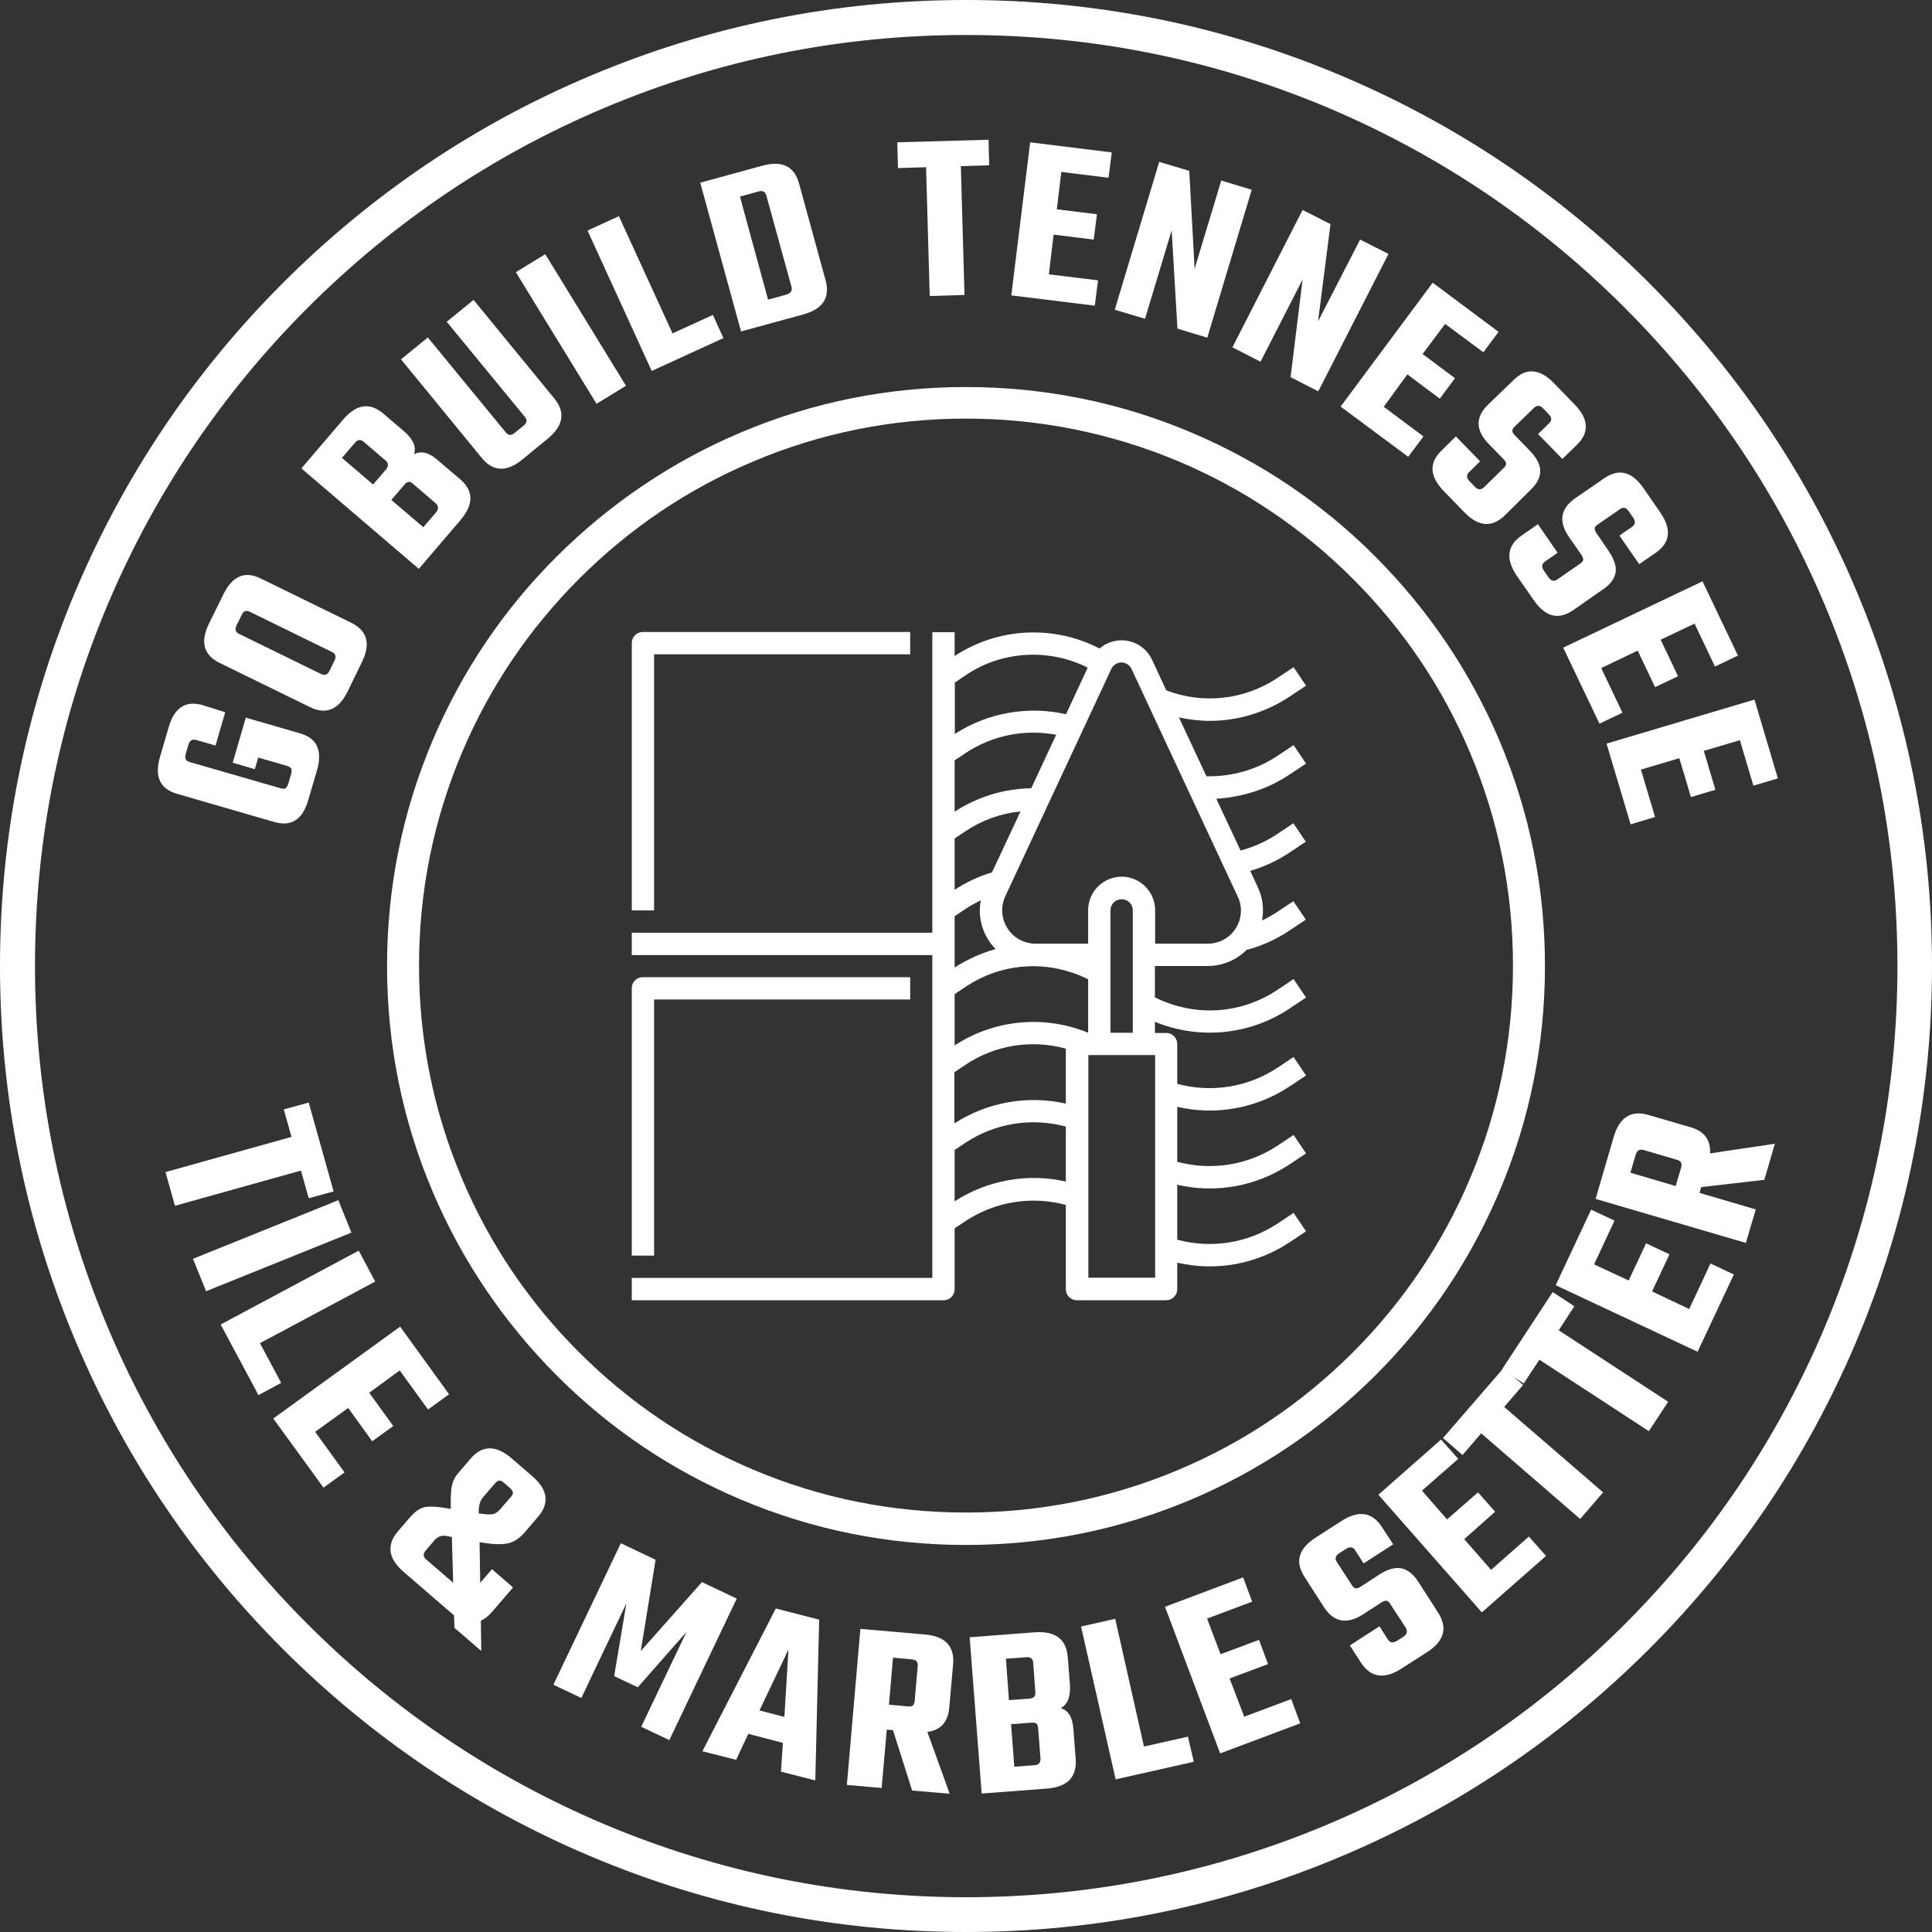 <?xml version="1.0" encoding="UTF-8"?>
<!-- Generator: Adobe Illustrator 27.1.1, SVG Export Plug-In . SVG Version: 6.00 Build 0)  -->
<svg xmlns="http://www.w3.org/2000/svg" xmlns:xlink="http://www.w3.org/1999/xlink" version="1.1" id="Layer_1" x="0px" y="0px" viewBox="0 0 900 900" style="enable-background:new 0 0 900 900;" xml:space="preserve">
<rect x="0" y="0" width="900" height="900" fill="#333333" stroke="none"/>
<style type="text/css">
	.st0{fill:#FFFFFF;}
	.st1{enable-background:new    ;}
</style>
<path class="st0" d="M450,900c-60.7,0-119.7-11.9-175.2-35.4c-53.6-22.7-101.7-55.1-143-96.4c-41.3-41.3-73.8-89.4-96.4-143  C11.9,569.7,0,510.7,0,450s11.9-119.7,35.4-175.2c22.7-53.6,55.1-101.7,96.4-143c41.3-41.3,89.4-73.8,143-96.4  C330.3,11.9,389.3,0,450,0s119.7,11.9,175.2,35.4c53.6,22.7,101.7,55.1,143,96.4c41.3,41.3,73.8,89.4,96.4,143  C888.1,330.3,900,389.3,900,450s-11.9,119.7-35.4,175.2c-22.7,53.6-55.1,101.7-96.4,143c-41.3,41.3-89.4,73.8-143,96.4  C569.7,888.1,510.7,900,450,900L450,900z M450,16.3c-58.6,0-115.4,11.5-168.8,34.1c-51.6,21.8-98,53.1-137.9,93  c-39.8,39.8-71.1,86.2-93,137.9C27.7,334.6,16.3,391.4,16.3,450s11.5,115.4,34.1,168.8c21.8,51.6,53.1,98,93,137.9  c39.8,39.8,86.2,71.1,137.9,93c53.5,22.6,110.3,34.1,168.8,34.1s115.4-11.5,168.8-34.1c51.6-21.8,98-53.1,137.9-93  c39.8-39.8,71.1-86.2,93-137.9c22.6-53.5,34.1-110.3,34.1-168.8s-11.5-115.4-34.1-168.8c-21.8-51.6-53.1-98-93-137.9  c-39.8-39.8-86.2-71.1-137.9-93C565.4,27.7,508.6,16.3,450,16.3L450,16.3z"></path>
<g>
	<path class="st0" d="M104.9,331.8l-4.5,15.5l-9-2.6c-1.8-0.5-3,0.2-3.6,2.1l-1.3,4.5c-0.6,2,0.1,3.2,1.9,3.7l42.3,12.2   c1,0.3,1.8,0.3,2.3,0c0.5-0.3,0.9-1,1.3-2.1l1.3-4.5c0.3-1.1,0.3-1.9,0.1-2.5c-0.3-0.5-0.9-1-1.9-1.3l-13.5-3.9l-1.6,5.4l-10.3-3   l6.1-21l25.2,7.3c8,2.3,10.6,8,8,17.1l-4.1,14c-2.6,9.1-7.9,12.5-15.9,10.2l-45.2-13.1c-8-2.3-10.6-8-8-17.1l4.1-14   c2.6-9.1,7.9-12.5,15.9-10.2L104.9,331.8L104.9,331.8z"></path>
	<path class="st0" d="M97.4,290.4l6.7-13.6c4.2-8.5,10-11,17.4-7.3l42.1,20.6c7.5,3.7,9.2,9.8,5,18.3L162,322   c-4.2,8.6-10.1,11.1-17.6,7.4l-42.1-20.6C94.8,305.1,93.2,299,97.4,290.4L97.4,290.4z M154.6,303.7L116.4,285   c-1.7-0.8-3-0.4-3.8,1.4l-2.4,4.9c-0.9,1.8-0.5,3.2,1.2,4l38.2,18.7c1.7,0.8,3,0.3,3.9-1.5l2.4-4.9   C156.7,305.8,156.3,304.5,154.6,303.7L154.6,303.7z"></path>
	<path class="st0" d="M140.4,218.2l19.4-22.7c6.2-7.3,12.5-8.2,18.8-2.8l9.6,8.2c4.2,3.6,5.8,7.2,4.7,10.7c3.2-1.7,6.7-0.9,10.7,2.5   l10.7,9.1c6.4,5.4,6.4,11.8,0.2,19.1l-19.4,22.7L140.4,218.2L140.4,218.2z M179.6,214.5l-10.2-8.7c-1.4-1.2-2.8-1.1-4.1,0.5l-6,7   l14.5,12.4l6-7C181.1,217.1,181,215.7,179.6,214.5L179.6,214.5z M202.9,234.4l-10.6-9.1c-0.7-0.6-1.4-0.9-2-0.8   c-0.6,0.1-1.3,0.5-2,1.4l-6,7l14.9,12.7l6-7C204.4,237,204.3,235.6,202.9,234.4L202.9,234.4z"></path>
	<path class="st0" d="M208.1,149.9l12.5-10.2l37.6,45.9c5.3,6.5,4.3,12.7-3.1,18.8l-11.7,9.6c-7.3,6-13.7,5.8-19-0.7l-37.6-45.9   l12.5-10.2l36.3,44.2c1.2,1.5,2.5,1.6,4.1,0.3l4.2-3.4c1.6-1.3,1.8-2.7,0.6-4.1L208.1,149.9L208.1,149.9z"></path>
	<path class="st0" d="M240.3,126.8l13.7-8.4l37.6,61.3l-13.7,8.4L240.3,126.8L240.3,126.8z"></path>
	<path class="st0" d="M313.3,155.3l18.8-8.6l4.9,10.8l-33.4,15.3l-29.9-65.4l14.6-6.7L313.3,155.3L313.3,155.3z"></path>
	<path class="st0" d="M326.2,85.1l28.9-7.9c9.2-2.5,14.9,0.2,17.1,8.2l12.4,45.2c2.2,8.1-1.3,13.4-10.5,15.9l-28.9,7.9L326.2,85.1   L326.2,85.1z M368.7,133.6L357,91.1c-0.5-1.8-1.7-2.5-3.7-1.9l-8.6,2.4l13.1,48l8.6-2.4C368.4,136.6,369.2,135.4,368.7,133.6   L368.7,133.6z"></path>
	<path class="st0" d="M460.5,65.1l0.3,11.9l-13.2,0.4l1.7,60l-16.2,0.5l-1.7-60l-13.1,0.4L418,66.3L460.5,65.1L460.5,65.1z"></path>
	<path class="st0" d="M488.6,127.8l22.9,2.8l-1.5,11.8l-38.9-4.8l8.8-71.3l38,4.7l-1.5,11.8l-22-2.7l-2.1,17.4l18.7,2.3l-1.5,11.8   l-18.7-2.3L488.6,127.8L488.6,127.8z"></path>
	<path class="st0" d="M568.9,84.1l14.2,4.3l-20.7,68.9l-13.9-4.2l-2.7-45.8l-12.4,41.2l-14.1-4.2l20.7-68.9l14,4.2l2.5,45.6   L568.9,84.1L568.9,84.1z"></path>
	<path class="st0" d="M633.6,111.6l13.2,6.7l-32.7,64l-12.9-6.6l5.6-45.5l-19.6,38.3l-13.1-6.7l32.7-64l13,6.6l-5.8,45.3   L633.6,111.6L633.6,111.6z"></path>
	<path class="st0" d="M644.6,189.5l18.5,13.8l-7.1,9.5l-31.5-23.4l42.9-57.7l30.7,22.9l-7.1,9.5l-17.8-13.2l-10.5,14l15.1,11.3   l-7.1,9.5l-15.1-11.3L644.6,189.5L644.6,189.5z"></path>
	<path class="st0" d="M691.3,227l9.3-9.1c0.7-0.7,1-1.3,1-1.9c0-0.6-0.4-1.3-1.2-2.1l-6.9-7.1c-6.2-6.4-6.3-12.5-0.2-18.4l11.8-11.4   c5.9-5.8,12.2-5.3,18.8,1.5l9.6,9.9c6.6,6.8,7,13.1,1,18.9l-6.7,6.5l-11.3-11.6l5.1-5c1.4-1.3,1.3-2.7-0.1-4.2l-2.7-2.8   c-1.4-1.5-2.8-1.5-4.2-0.2l-9.1,8.8c-0.7,0.7-1,1.3-1,1.9c0,0.6,0.4,1.3,1.2,2.1l6.8,7c3.4,3.5,5,6.7,5,9.6c0,3-1.5,5.9-4.4,8.7   L701,240.1c-6,5.8-12.3,5.3-18.9-1.5l-9.5-9.8c-6.7-6.9-7-13.2-1-19l6.6-6.5l11.3,11.6l-5.1,5c-1.4,1.3-1.3,2.7,0.1,4.2l2.7,2.8   C688.5,228.2,689.9,228.3,691.3,227L691.3,227z"></path>
	<path class="st0" d="M725.5,269.9l10.7-7.4c0.8-0.6,1.2-1.1,1.3-1.7c0.1-0.6-0.2-1.4-0.8-2.3l-5.7-8.2c-5.1-7.3-4.1-13.4,2.8-18.2   l13.5-9.3c6.8-4.7,12.9-3.2,18.3,4.6l7.8,11.3c5.4,7.8,4.7,14.1-2.1,18.8l-7.7,5.3l-9.2-13.3l5.9-4.1c1.5-1.1,1.7-2.4,0.6-4.1   l-2.2-3.2c-1.2-1.7-2.5-2-4.1-0.9l-10.4,7.2c-0.8,0.6-1.3,1.1-1.3,1.7c-0.1,0.6,0.2,1.4,0.8,2.3l5.5,8c2.7,4,3.9,7.4,3.4,10.3   c-0.5,2.9-2.4,5.5-5.8,7.8l-13.9,9.7c-6.9,4.8-13,3.2-18.4-4.6l-7.8-11.2c-5.4-7.9-4.7-14.2,2.1-18.9l7.6-5.3l9.2,13.3l-5.9,4.1   c-1.5,1.1-1.7,2.4-0.6,4.1l2.2,3.2C722.6,270.7,724,271,725.5,269.9L725.5,269.9z"></path>
	<path class="st0" d="M745.9,311.2l9.9,20.8l-10.7,5.1l-16.9-35.4l64.9-30.9l16.5,34.6l-10.7,5.1l-9.5-20l-15.8,7.5l8.1,17   l-10.7,5.1l-8.1-17L745.9,311.2L745.9,311.2z"></path>
	<path class="st0" d="M764.4,358.5l6.6,22.1l-11.4,3.4l-11.2-37.6l68.9-20.5l10.9,36.7l-11.4,3.4l-6.3-21.2l-16.8,5l5.4,18.1   l-11.4,3.4l-5.4-18.1L764.4,358.5L764.4,358.5z"></path>
</g>
<path class="st0" d="M450,719.7c-36.4,0-71.7-7.1-105-21.2c-32.1-13.6-61-33-85.7-57.8s-44.2-53.6-57.8-85.7  c-14.1-33.3-21.2-68.6-21.2-105s7.1-71.7,21.2-105c13.6-32.1,33-61,57.8-85.7s53.6-44.2,85.7-57.8c33.3-14.1,68.6-21.2,105-21.2  s71.7,7.1,105,21.2c32.1,13.6,61,33,85.7,57.8s44.2,53.6,57.8,85.7c14.1,33.3,21.2,68.6,21.2,105s-7.1,71.7-21.2,105  c-13.6,32.1-33,61-57.8,85.7s-53.6,44.2-85.7,57.8C521.7,712.6,486.4,719.7,450,719.7L450,719.7z M450,195c-34.4,0-67.8,6.7-99.2,20  c-30.4,12.8-57.6,31.2-81,54.6s-41.8,50.7-54.6,81c-13.3,31.4-20,64.8-20,99.2s6.7,67.8,20,99.2c12.8,30.4,31.2,57.6,54.6,81  c23.4,23.4,50.7,41.8,81,54.6c31.4,13.3,64.8,20,99.2,20s67.8-6.7,99.2-20c30.4-12.8,57.6-31.2,81-54.6s41.8-50.7,54.6-81  c13.3-31.4,20-64.8,20-99.2s-6.7-67.8-20-99.2c-12.8-30.4-31.2-57.6-54.6-81c-23.4-23.4-50.7-41.8-81-54.6  C517.8,201.8,484.4,195,450,195L450,195z"></path>
<g>
	<g class="st1">
		<path class="st0" d="M155.4,555l-11.6,3.2l-3.6-12.9l-58.7,16.4L77.1,546l58.7-16.4l-3.6-12.8l11.6-3.2L155.4,555z"></path>
	</g>
	<g class="st1">
		<path class="st0" d="M157.6,559.1l6.1,15.1L96,601.5l-6.1-15.1L157.6,559.1z"></path>
	</g>
	<g class="st1">
		<path class="st0" d="M121.1,625.7l9.9,18.5l-10.6,5.7L102.8,617l64.3-34.4l7.7,14.4L121.1,625.7z"></path>
	</g>
	<g class="st1">
		<path class="st0" d="M146.8,667l13.7,18.9l-9.8,7.1l-23.4-32.2l59.1-42.8l22.8,31.5l-9.8,7.1l-13.2-18.2L172,648.8l11.2,15.5    l-9.8,7.1l-11.2-15.5L146.8,667z"></path>
	</g>
	<g class="st1">
		<path class="st0" d="M209.3,750.6l-21.1-18.2c-7.4-6.3-8.3-12.7-2.7-19.2l5.6-6.5c2.2-2.5,4.4-4.1,6.6-4.6    c2.2-0.5,6.3-0.3,12.3,0.8c-0.1-4.4,0-7.8,0.4-10.2c0.4-2.4,1.4-4.5,2.9-6.3l5.9-6.9c5.5-6.4,11.9-6.4,19.3,0l9.5,8.2    c7.2,6.2,8.1,12.6,2.6,18.9l-5.8,6.8c-2.6,3.1-5.3,4.9-8,5.5c-2.7,0.6-6.3,0.6-10.9-0.1l-2.5-0.4l0.3,18.9l5.5-6.3l9.8,8.5    l-9.9,11.5c-1.5,1.7-3.2,3.1-5.1,4l0.2,14.1l-12.5-10.8l-0.2-5.8C211,752.1,210.3,751.5,209.3,750.6z M198.7,726.6l12.4,10.7    l-0.6-21.3l-2.6-0.5c-2.2-0.4-4,0.3-5.5,2l-4.1,4.8C196.9,723.9,197.1,725.3,198.7,726.6z M230.6,691l-5.6,6.5    c-1.4,1.6-2.1,4.1-2,7.5c2.9,0.4,4.9,0.6,6.2,0.4c1.3-0.1,2.5-0.9,3.6-2.1l5.2-6c0.7-0.8,1-1.5,0.9-2.1c-0.1-0.6-0.5-1.3-1.4-2.1    l-2.8-2.4c-0.8-0.7-1.5-1-2.1-1C231.9,689.8,231.3,690.2,230.6,691z"></path>
	</g>
	<g class="st1">
		<path class="st0" d="M270.8,791l-13-6.2l31.4-65.9l16.2,7.7l-6.9,42.5L327,737l16.2,7.7l-31.4,65.9l-13.1-6.2l21.1-44.2L297.1,786    l-11-5.2l5.7-33.9L270.8,791z"></path>
	</g>
	<g class="st1">
		<path class="st0" d="M363.8,825.3l0.9-13.4l-16.1-4.2l-5.7,12.1l-15.7-4l34.2-66.5l20.2,5.2l-1.8,74.9L363.8,825.3z M353.8,796.8    l11.6,3l1.9-31.4L353.8,796.8z"></path>
	</g>
	<g class="st1">
		<path class="st0" d="M413.1,805.7l-2.4,27.2l-16.2-1.4l6.3-72.7l29.9,2.6c9.6,0.8,14,5.4,13.3,13.8l-1.8,20.3    c-0.6,6.7-4,10.5-10.2,11.3l10.4,28.8l-17.5-1.5L416,806L413.1,805.7z M416,772.2l-1.9,21.9l8.8,0.8c1.1,0.1,1.8,0,2.3-0.4    c0.5-0.4,0.8-1.1,0.9-2.1l1.4-16.3c0.2-1.9-0.7-2.9-2.7-3.1L416,772.2z"></path>
	</g>
	<g class="st1">
		<path class="st0" d="M451.7,762.7l30.2-2.3c9.7-0.7,14.8,3.1,15.5,11.5l1,12.8c0.4,5.6-1,9.3-4.3,11c3.5,1,5.5,4.2,5.9,9.5    l1.1,14.2c0.6,8.5-3.9,13.1-13.6,13.8l-30.2,2.3L451.7,762.7z M482.3,788.2l-1-13.6c-0.1-1.9-1.2-2.8-3.3-2.6l-9.4,0.7l1.4,19.3    l9.4-0.7C481.5,791.2,482.5,790.1,482.3,788.2z M484.7,819.2l-1.1-14.2c-0.1-1-0.4-1.7-0.8-2.1c-0.5-0.4-1.3-0.5-2.4-0.4l-9.4,0.7    l1.5,19.8l9.4-0.7C483.8,822.2,484.8,821.1,484.7,819.2z"></path>
	</g>
	<g class="st1">
		<path class="st0" d="M532.9,813.6l20.5-4.6l2.7,11.7l-36.4,8.2l-16.1-71.2l15.9-3.6L532.9,813.6z"></path>
	</g>
	<g class="st1">
		<path class="st0" d="M579.6,799.7l21.9-8.2l4.2,11.3l-37.3,14l-25.7-68.3l36.4-13.7l4.2,11.3l-21,7.9l6.3,16.6l17.9-6.7l4.2,11.3    l-17.9,6.7L579.6,799.7z"></path>
	</g>
	<g class="st1">
		<path class="st0" d="M654.8,758.2l-7.2-11.1c-0.5-0.8-1.1-1.3-1.7-1.4c-0.6-0.1-1.4,0.2-2.4,0.8l-8.5,5.5    c-7.6,4.9-13.7,3.7-18.3-3.4l-9-14c-4.6-7.1-2.8-13.2,5.3-18.4l11.8-7.6c8.1-5.2,14.4-4.3,19,2.8l5.2,8l-13.8,8.9l-3.9-6.1    c-1-1.6-2.4-1.8-4.2-0.7l-3.3,2.1c-1.7,1.1-2.1,2.5-1,4.1l7,10.8c0.5,0.8,1.1,1.3,1.7,1.4c0.6,0.1,1.4-0.2,2.4-0.8l8.3-5.4    c4.1-2.7,7.6-3.7,10.6-3.1c2.9,0.6,5.5,2.6,7.8,6.1l9.3,14.5c4.6,7.1,2.9,13.3-5.2,18.5l-11.7,7.5c-8.2,5.3-14.5,4.3-19.1-2.8    l-5.1-7.9l13.8-8.9l3.9,6.1c1,1.6,2.4,1.8,4.2,0.7l3.3-2.1C655.5,761.2,655.8,759.8,654.8,758.2z"></path>
	</g>
	<g class="st1">
		<path class="st0" d="M694.6,731.3l17.6-15.5l8,9l-29.9,26.3l-48.2-54.8l29.2-25.7l8,9l-16.9,14.8l11.7,13.4l14.4-12.6l8,9    L682.1,717L694.6,731.3z"></path>
	</g>
	<g class="st1">
		<path class="st0" d="M700.4,637.3l9.1,7.9l-8.8,10.2l46.1,39.8l-10.7,12.4L690,667.7l-8.7,10.1l-9.1-7.9L700.4,637.3z"></path>
	</g>
	<g class="st1">
		<path class="st0" d="M723.3,601.9l10.1,6.6l-7.3,11.2l51,33.3l-9,13.7l-51-33.3l-7.3,11.1l-10.1-6.6L723.3,601.9z"></path>
	</g>
	<g class="st1">
		<path class="st0" d="M786.9,609.8l9.9-21.2l10.9,5.1l-16.9,36l-66.1-31l16.5-35.2l10.9,5.1l-9.5,20.4l16.1,7.5l8.1-17.3l10.9,5.1    l-8.1,17.3L786.9,609.8z"></path>
	</g>
	<g class="st1">
		<path class="st0" d="M791.7,555.7l26.2,7.7l-4.6,15.6l-70-20.5l8.4-28.8c2.7-9.2,8.1-12.7,16.2-10.3l19.6,5.7    c6.5,1.9,9.5,6,9.1,12.2l30.2-4.5l-4.9,16.8l-29.4,3.4L791.7,555.7z M759.5,546.3l21.1,6.2l2.5-8.5c0.3-1,0.3-1.8,0-2.4    c-0.3-0.6-0.9-1-1.8-1.3l-15.7-4.6c-1.8-0.5-3,0.2-3.6,2.1L759.5,546.3z"></path>
	</g>
</g>
<g>
	<path class="st0" d="M304.7,465.6H424v-10.4H299.5c-1.4,0-2.7,0.5-3.7,1.5s-1.5,2.3-1.5,3.7v124.5h10.4L304.7,465.6L304.7,465.6z"></path>
	<path class="st0" d="M304.7,304.8H424v-10.4H299.5c-1.4,0-2.7,0.5-3.7,1.5s-1.5,2.3-1.5,3.7v124.5h10.4L304.7,304.8L304.7,304.8z"></path>
	<path class="st0" d="M600.9,360.7l7.5-5l-5.8-8.6l-7.5,5h0c-9.8,6.5-21.4,9.8-33.1,9.5l-12.8-27.4c4.7,1,9.5,1.6,14.3,1.6   c13.3,0,26.3-4,37.4-11.4l7.5-5l-5.8-8.6l-7.5,5h0c-15.3,10.2-34.6,12.4-51.8,5.8l-6.7-14.4v0c-2.1-4.4-6.1-7.6-10.9-8.6   c-4.8-1-9.8,0.3-13.5,3.5c-10.6-5.5-22.4-8-34.2-7.4c-11.9,0.6-23.4,4.4-33.3,10.9v-11.1h-10.4v140h-140v10.4h140v150.4h-140v10.4   h145.2c1.4,0,2.7-0.5,3.7-1.5s1.5-2.3,1.5-3.7v-28.3l5.1-3.4c13.8-9.1,30.8-11.8,46.7-7.5v39.2c0,1.4,0.5,2.7,1.5,3.7   s2.3,1.5,3.7,1.5h41.5c1.4,0,2.7-0.5,3.7-1.5s1.5-2.3,1.5-3.7v-12.3c18.1,4.2,37,0.7,52.5-9.6l7.5-5l-5.8-8.6l-7.5,5h0   c-13.8,9.1-30.8,11.8-46.7,7.5v-25.6c18.1,4.2,37,0.7,52.5-9.6l7.5-5l-5.8-8.6l-7.5,5h0c-13.8,9.1-30.8,11.8-46.7,7.5v-25.6   c18.1,4.2,37,0.7,52.5-9.6l7.5-5l-5.8-8.6l-7.5,5h0c-13.8,9.1-30.8,11.8-46.7,7.5v-18.5c0-1.4-0.5-2.7-1.5-3.7s-2.3-1.5-3.7-1.5   h-5.2V476c20.7,8.5,44.3,6.2,62.9-6.3l7.5-5l-5.8-8.6l-7.5,5h0c-8.4,5.6-18,8.9-28.1,9.5c-10,0.6-20-1.5-29-6V450h24.5   c6.9,0,13.5-2.7,18.3-7.6l0,0.1h0c7.1-1.9,13.9-5,20-9.1l7.5-5l-5.8-8.6l-7.5,5h0c-2.3,1.5-4.6,2.8-7.1,4c1-5.3,0.3-10.7-2-15.6   l-3.5-7.5c6.5-1.9,12.7-4.8,18.4-8.6l7.5-5l-5.8-8.6l-7.5,5h0c-5.2,3.5-11,6.1-17.1,7.7l-11.3-24.1   C579,371.3,590.8,367.5,600.9,360.7L600.9,360.7L600.9,360.7z M449.9,314.5c8.3-5.6,17.9-8.8,27.9-9.4c10-0.6,19.9,1.4,28.9,5.9   l-10.1,21.7c-17.8-4-36.5-0.7-51.8,9.2v-23.9L449.9,314.5L449.9,314.5z M506.9,481.1c-20.4-8.4-43.7-6.2-62.2,5.9v-23.9l5.1-3.4   c8.4-5.6,18-8.9,28.1-9.5c10-0.6,20,1.5,29,6L506.9,481.1L506.9,481.1L506.9,481.1z M444.7,499.4l5.1-3.4   c13.7-9.2,30.8-11.9,46.7-7.5v25.6c-17.8-4-36.5-0.7-51.9,9.2V499.4L444.7,499.4z M444.7,450.7v-23.9l5.1-3.4   c2.3-1.5,4.6-2.8,7.1-4c-1.6,8.2,1,16.7,6.9,22.7C457.1,444,450.6,446.9,444.7,450.7L444.7,450.7z M462.1,406.4L462.1,406.4   c-6.2,1.8-12,4.6-17.4,8.1v-23.9l5.1-3.4c7.6-5.1,16.4-8.3,25.6-9.2L462.1,406.4L462.1,406.4z M480.4,367.2L480.4,367.2   c-12.7,0.2-25.1,4-35.7,10.9v-23.9l5.1-3.4c12.4-8.2,27.5-11.3,42.2-8.5L480.4,367.2L480.4,367.2z M444.7,559.6v-23.9l5.1-3.4   c13.8-9.1,30.8-11.8,46.7-7.5v25.6C478.8,546.4,460.1,549.7,444.7,559.6L444.7,559.6L444.7,559.6z M538.1,595.2H507V491.5h31.1   V595.2z M517.3,481.1v-57c0-2.9,2.3-5.2,5.2-5.2s5.2,2.3,5.2,5.2v57H517.3L517.3,481.1z M575.7,432.4c-2.8,4.5-7.8,7.2-13.1,7.2   h-24.5v-15.6c0-5.6-3-10.7-7.8-13.5c-4.8-2.8-10.7-2.8-15.6,0c-4.8,2.8-7.8,7.9-7.8,13.5v15.6h-24.5c-5.3,0-10.3-2.7-13.1-7.2   c-2.9-4.5-3.2-10.1-1-14.9l49.4-105.9c0.9-1.8,2.7-3,4.7-3s3.8,1.2,4.7,3l49.4,105.9v0C578.9,422.3,578.5,427.9,575.7,432.4   L575.7,432.4L575.7,432.4z"></path>
</g>
</svg>
